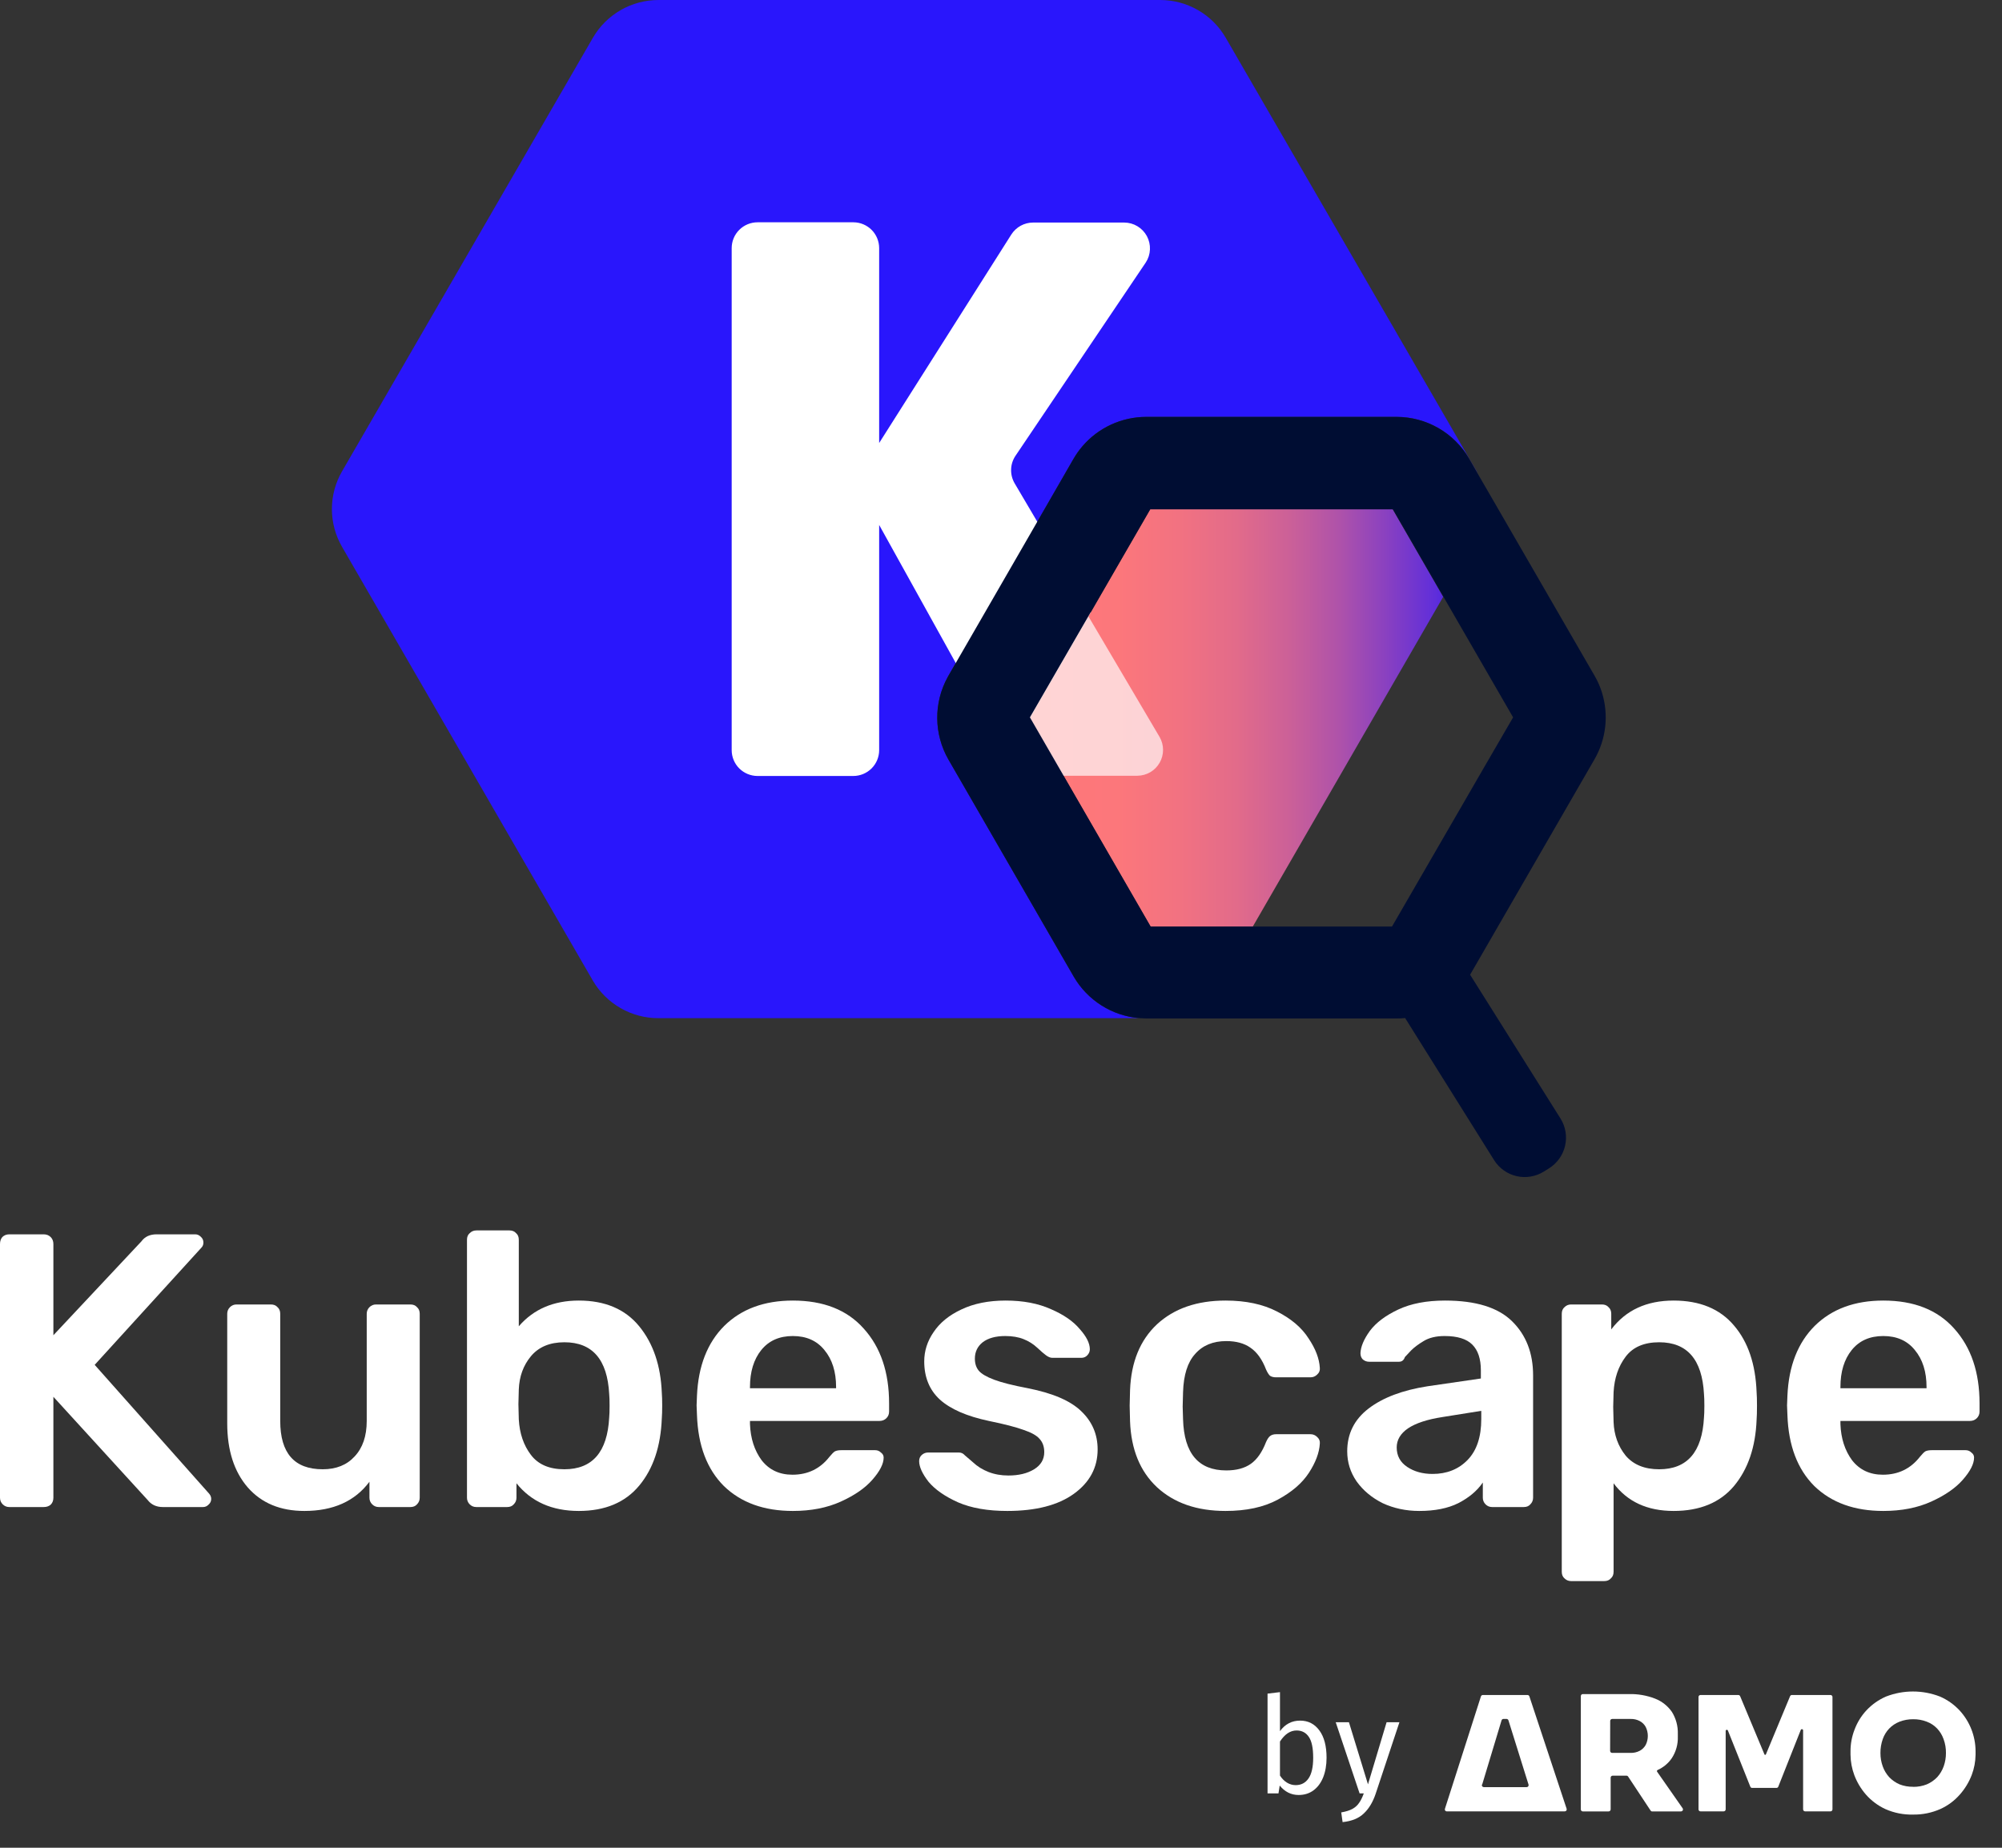 <svg width="78" height="72" viewBox="0 0 78 72" fill="none" xmlns="http://www.w3.org/2000/svg">
<rect x="0" y="0" width="78" height="72" fill="#333333" stroke="none"/>
<path d="M0.364 58.724C0.263 58.724 0.177 58.689 0.106 58.618C0.035 58.547 0 58.461 0 58.36V48.477C0 48.365 0.03 48.274 0.091 48.203C0.162 48.133 0.253 48.097 0.364 48.097H1.7C1.812 48.097 1.903 48.133 1.974 48.203C2.045 48.274 2.08 48.365 2.08 48.477V52.029L5.511 48.37C5.643 48.188 5.84 48.097 6.103 48.097H7.606C7.687 48.097 7.758 48.128 7.819 48.188C7.89 48.249 7.925 48.325 7.925 48.416C7.925 48.487 7.905 48.548 7.864 48.598L3.689 53.183L8.153 58.208C8.203 58.269 8.229 58.335 8.229 58.406C8.229 58.497 8.193 58.573 8.122 58.633C8.062 58.694 7.991 58.724 7.91 58.724H6.346C6.093 58.724 5.896 58.633 5.754 58.451L2.08 54.428V58.36C2.08 58.471 2.045 58.563 1.974 58.633C1.903 58.694 1.812 58.724 1.7 58.724H0.364Z" fill="white"/>
<path d="M11.859 58.876C10.928 58.876 10.194 58.573 9.658 57.965C9.121 57.348 8.853 56.513 8.853 55.46V51.194C8.853 51.093 8.888 51.007 8.959 50.936C9.03 50.865 9.116 50.83 9.217 50.83H10.553C10.665 50.83 10.751 50.865 10.812 50.936C10.882 50.997 10.918 51.083 10.918 51.194V55.369C10.918 56.624 11.469 57.252 12.573 57.252C13.099 57.252 13.514 57.085 13.818 56.751C14.131 56.417 14.288 55.956 14.288 55.369V51.194C14.288 51.093 14.324 51.007 14.394 50.936C14.465 50.865 14.551 50.83 14.652 50.83H15.989C16.1 50.83 16.186 50.865 16.247 50.936C16.317 50.997 16.353 51.083 16.353 51.194V58.36C16.353 58.461 16.317 58.547 16.247 58.618C16.186 58.689 16.1 58.724 15.989 58.724H14.759C14.658 58.724 14.572 58.689 14.501 58.618C14.43 58.547 14.394 58.461 14.394 58.36V57.738C13.828 58.497 12.982 58.876 11.859 58.876Z" fill="white"/>
<path d="M22.551 58.876C21.509 58.876 20.699 58.517 20.122 57.798V58.36C20.122 58.461 20.087 58.547 20.016 58.618C19.955 58.689 19.869 58.724 19.758 58.724H18.558C18.457 58.724 18.371 58.689 18.3 58.618C18.229 58.547 18.194 58.461 18.194 58.36V48.31C18.194 48.198 18.229 48.112 18.3 48.052C18.371 47.981 18.457 47.945 18.558 47.945H19.849C19.96 47.945 20.046 47.981 20.107 48.052C20.178 48.112 20.213 48.198 20.213 48.31V51.68C20.79 51.012 21.569 50.678 22.551 50.678C23.573 50.678 24.358 51.012 24.904 51.68C25.451 52.348 25.744 53.214 25.785 54.276C25.795 54.398 25.8 54.56 25.8 54.762C25.8 54.975 25.795 55.142 25.785 55.263C25.744 56.356 25.451 57.232 24.904 57.889C24.358 58.547 23.573 58.876 22.551 58.876ZM21.989 57.252C23.082 57.252 23.664 56.579 23.735 55.233C23.745 55.132 23.75 54.98 23.75 54.777C23.75 54.575 23.745 54.423 23.735 54.322C23.664 52.976 23.082 52.303 21.989 52.303C21.423 52.303 20.987 52.485 20.684 52.849C20.39 53.203 20.233 53.633 20.213 54.14L20.198 54.717L20.213 55.309C20.243 55.855 20.4 56.316 20.684 56.69C20.967 57.065 21.402 57.252 21.989 57.252Z" fill="white"/>
<path d="M30.89 58.876C29.767 58.876 28.871 58.553 28.203 57.905C27.545 57.247 27.196 56.326 27.155 55.142L27.14 54.762L27.155 54.383C27.206 53.229 27.56 52.323 28.218 51.665C28.886 51.007 29.777 50.678 30.89 50.678C32.084 50.678 33.006 51.042 33.653 51.771C34.311 52.5 34.64 53.472 34.64 54.686V55.005C34.64 55.106 34.605 55.192 34.534 55.263C34.463 55.334 34.372 55.369 34.261 55.369H29.22V55.491C29.241 56.047 29.392 56.518 29.676 56.903C29.969 57.277 30.369 57.464 30.875 57.464C31.472 57.464 31.953 57.232 32.317 56.766C32.408 56.655 32.479 56.584 32.53 56.553C32.591 56.523 32.677 56.508 32.788 56.508H34.094C34.185 56.508 34.261 56.538 34.321 56.599C34.392 56.65 34.428 56.715 34.428 56.796C34.428 57.039 34.281 57.328 33.987 57.662C33.704 57.986 33.294 58.269 32.758 58.512C32.221 58.755 31.599 58.876 30.89 58.876ZM32.575 54.094V54.048C32.575 53.451 32.424 52.971 32.12 52.606C31.826 52.242 31.416 52.06 30.89 52.06C30.364 52.06 29.954 52.242 29.66 52.606C29.367 52.971 29.22 53.451 29.22 54.048V54.094H32.575Z" fill="white"/>
<path d="M39.242 58.876C38.483 58.876 37.846 58.765 37.33 58.542C36.813 58.31 36.429 58.041 36.176 57.738C35.933 57.424 35.811 57.156 35.811 56.933C35.811 56.832 35.847 56.751 35.918 56.69C35.989 56.629 36.069 56.599 36.161 56.599H37.36C37.451 56.599 37.527 56.635 37.588 56.705C37.628 56.736 37.734 56.827 37.907 56.979C38.079 57.141 38.281 57.267 38.514 57.358C38.747 57.449 39.005 57.495 39.288 57.495C39.693 57.495 40.027 57.414 40.29 57.252C40.553 57.09 40.685 56.867 40.685 56.584C40.685 56.371 40.624 56.199 40.503 56.068C40.391 55.936 40.184 55.82 39.88 55.718C39.577 55.607 39.126 55.491 38.529 55.369C37.669 55.187 37.031 54.909 36.616 54.534C36.211 54.16 36.009 53.664 36.009 53.047C36.009 52.642 36.13 52.262 36.373 51.908C36.616 51.544 36.975 51.25 37.451 51.027C37.937 50.794 38.514 50.678 39.182 50.678C39.86 50.678 40.447 50.789 40.943 51.012C41.439 51.225 41.813 51.483 42.066 51.786C42.33 52.08 42.461 52.343 42.461 52.576C42.461 52.667 42.426 52.748 42.355 52.819C42.294 52.88 42.218 52.91 42.127 52.91H41.004C40.923 52.91 40.837 52.874 40.745 52.804C40.675 52.753 40.563 52.657 40.411 52.515C40.26 52.373 40.083 52.262 39.88 52.181C39.678 52.1 39.44 52.06 39.167 52.06C38.792 52.06 38.499 52.141 38.286 52.303C38.084 52.465 37.982 52.677 37.982 52.94C37.982 53.133 38.033 53.289 38.134 53.411C38.236 53.532 38.433 53.649 38.726 53.76C39.02 53.871 39.46 53.983 40.047 54.094C41.019 54.286 41.712 54.585 42.127 54.99C42.552 55.395 42.765 55.891 42.765 56.478C42.765 57.186 42.456 57.763 41.839 58.208C41.221 58.654 40.356 58.876 39.242 58.876Z" fill="white"/>
<path d="M47.748 58.876C46.635 58.876 45.744 58.568 45.076 57.95C44.418 57.333 44.069 56.478 44.028 55.385L44.013 54.777L44.028 54.17C44.069 53.077 44.418 52.222 45.076 51.604C45.744 50.987 46.635 50.678 47.748 50.678C48.537 50.678 49.205 50.82 49.752 51.103C50.309 51.387 50.718 51.736 50.982 52.151C51.255 52.556 51.402 52.94 51.422 53.305C51.432 53.406 51.397 53.492 51.316 53.563C51.245 53.633 51.159 53.669 51.057 53.669H49.721C49.62 53.669 49.539 53.649 49.479 53.608C49.428 53.558 49.377 53.477 49.327 53.365C49.175 52.971 48.972 52.687 48.719 52.515C48.477 52.343 48.163 52.257 47.778 52.257C47.262 52.257 46.857 52.424 46.564 52.758C46.27 53.082 46.113 53.578 46.093 54.246L46.078 54.808L46.093 55.309C46.133 56.635 46.695 57.297 47.778 57.297C48.173 57.297 48.492 57.211 48.735 57.039C48.978 56.867 49.175 56.584 49.327 56.189C49.377 56.078 49.428 56.002 49.479 55.961C49.539 55.911 49.62 55.886 49.721 55.886H51.057C51.159 55.886 51.245 55.921 51.316 55.992C51.397 56.063 51.432 56.149 51.422 56.25C51.402 56.604 51.26 56.984 50.997 57.389C50.734 57.793 50.329 58.142 49.782 58.436C49.236 58.73 48.557 58.876 47.748 58.876Z" fill="white"/>
<path d="M55.298 58.876C54.781 58.876 54.306 58.775 53.87 58.573C53.445 58.36 53.106 58.077 52.853 57.722C52.61 57.368 52.489 56.979 52.489 56.553C52.489 55.865 52.767 55.309 53.324 54.883C53.881 54.458 54.645 54.17 55.616 54.018L57.696 53.715V53.396C57.696 52.95 57.585 52.616 57.362 52.394C57.14 52.171 56.78 52.06 56.284 52.06C55.95 52.06 55.677 52.126 55.465 52.257C55.262 52.379 55.1 52.5 54.979 52.621C54.857 52.753 54.776 52.839 54.736 52.88C54.695 53.001 54.62 53.062 54.508 53.062H53.339C53.248 53.062 53.167 53.031 53.096 52.971C53.035 52.91 53.005 52.829 53.005 52.728C53.015 52.475 53.137 52.186 53.37 51.862C53.612 51.538 53.982 51.26 54.478 51.027C54.974 50.794 55.581 50.678 56.3 50.678C57.494 50.678 58.364 50.946 58.911 51.483C59.458 52.019 59.731 52.723 59.731 53.593V58.36C59.731 58.461 59.695 58.547 59.624 58.618C59.564 58.689 59.478 58.724 59.366 58.724H58.137C58.035 58.724 57.949 58.689 57.879 58.618C57.808 58.547 57.772 58.461 57.772 58.36V57.768C57.55 58.092 57.231 58.36 56.816 58.573C56.411 58.775 55.905 58.876 55.298 58.876ZM55.814 57.434C56.37 57.434 56.826 57.252 57.18 56.888C57.534 56.523 57.712 55.992 57.712 55.293V54.975L56.193 55.218C55.606 55.309 55.161 55.455 54.857 55.658C54.564 55.86 54.417 56.108 54.417 56.402C54.417 56.726 54.554 56.979 54.827 57.161C55.1 57.343 55.429 57.434 55.814 57.434Z" fill="white"/>
<path d="M61.212 61.609C61.111 61.609 61.025 61.574 60.954 61.503C60.883 61.442 60.848 61.356 60.848 61.245V51.194C60.848 51.083 60.883 50.997 60.954 50.936C61.025 50.865 61.111 50.83 61.212 50.83H62.411C62.523 50.83 62.609 50.865 62.67 50.936C62.74 50.997 62.776 51.083 62.776 51.194V51.802C63.343 51.053 64.152 50.678 65.205 50.678C66.227 50.678 67.012 51.002 67.558 51.65C68.105 52.287 68.398 53.153 68.439 54.246C68.449 54.367 68.454 54.544 68.454 54.777C68.454 55.02 68.449 55.202 68.439 55.324C68.398 56.386 68.105 57.247 67.558 57.905C67.012 58.553 66.227 58.876 65.205 58.876C64.183 58.876 63.403 58.517 62.867 57.798V61.245C62.867 61.356 62.832 61.442 62.761 61.503C62.7 61.574 62.614 61.609 62.503 61.609H61.212ZM64.643 57.252C65.736 57.252 66.318 56.579 66.389 55.233C66.399 55.132 66.404 54.98 66.404 54.777C66.404 54.575 66.399 54.423 66.389 54.322C66.318 52.976 65.736 52.303 64.643 52.303C64.056 52.303 63.621 52.49 63.338 52.864C63.054 53.239 62.897 53.699 62.867 54.246L62.852 54.823L62.867 55.415C62.887 55.921 63.044 56.356 63.338 56.721C63.641 57.075 64.076 57.252 64.643 57.252Z" fill="white"/>
<path d="M73.375 58.876C72.251 58.876 71.356 58.553 70.687 57.905C70.03 57.247 69.68 56.326 69.64 55.142L69.625 54.762L69.64 54.383C69.691 53.229 70.045 52.323 70.703 51.665C71.371 51.007 72.261 50.678 73.375 50.678C74.569 50.678 75.49 51.042 76.138 51.771C76.796 52.5 77.125 53.472 77.125 54.686V55.005C77.125 55.106 77.089 55.192 77.018 55.263C76.947 55.334 76.856 55.369 76.745 55.369H71.705V55.491C71.725 56.047 71.877 56.518 72.16 56.903C72.454 57.277 72.853 57.464 73.359 57.464C73.957 57.464 74.437 57.232 74.802 56.766C74.893 56.655 74.964 56.584 75.014 56.553C75.075 56.523 75.161 56.508 75.272 56.508H76.578C76.669 56.508 76.745 56.538 76.806 56.599C76.877 56.65 76.912 56.715 76.912 56.796C76.912 57.039 76.765 57.328 76.472 57.662C76.188 57.986 75.778 58.269 75.242 58.512C74.706 58.755 74.083 58.876 73.375 58.876ZM75.06 54.094V54.048C75.06 53.451 74.908 52.971 74.604 52.606C74.311 52.242 73.901 52.06 73.375 52.06C72.848 52.06 72.438 52.242 72.145 52.606C71.851 52.971 71.705 53.451 71.705 54.048V54.094H75.06Z" fill="white"/>
<path d="M57.573 18.444L57.246 17.875C56.958 17.38 56.546 16.969 56.05 16.683C55.554 16.397 54.992 16.246 54.42 16.245H44.651C44.18 16.246 43.715 16.349 43.287 16.546C42.859 16.744 42.479 17.031 42.172 17.389C42.043 17.54 41.928 17.703 41.827 17.875L39.888 21.243L36.95 26.333C36.94 26.35 36.931 26.366 36.923 26.384C36.651 26.876 36.511 27.431 36.516 27.993C36.521 28.556 36.67 29.108 36.95 29.596L41.832 38.054C42.096 38.51 42.467 38.895 42.911 39.177C43.356 39.459 43.862 39.629 44.386 39.674H25.658C25.141 39.676 24.632 39.542 24.183 39.285C23.734 39.029 23.36 38.659 23.099 38.213L13.328 21.311C13.068 20.863 12.931 20.355 12.931 19.837C12.931 19.319 13.068 18.811 13.328 18.363L23.099 1.474C23.358 1.025 23.732 0.653 24.181 0.394C24.63 0.135 25.14 -0 25.658 1.11618e-06H45.2C45.718 -0 46.227 0.136 46.676 0.394C47.125 0.653 47.498 1.025 47.757 1.474L56.886 17.247L57.533 18.363C57.549 18.389 57.562 18.416 57.573 18.444Z" fill="#2916FC"/>
<path d="M34.253 9.669V29.229C34.253 29.496 34.147 29.753 33.958 29.942C33.769 30.13 33.513 30.237 33.245 30.237H29.515C29.248 30.237 28.991 30.13 28.802 29.942C28.613 29.753 28.507 29.496 28.507 29.229V9.669C28.507 9.402 28.613 9.146 28.802 8.957C28.991 8.768 29.248 8.662 29.515 8.662H33.253C33.519 8.663 33.773 8.771 33.961 8.959C34.148 9.148 34.253 9.403 34.253 9.669ZM44.641 10.228L39.563 17.763C39.458 17.92 39.399 18.103 39.394 18.292C39.388 18.481 39.435 18.667 39.53 18.831L45.362 28.72C45.45 28.873 45.496 29.046 45.497 29.222C45.497 29.398 45.451 29.571 45.364 29.724C45.277 29.877 45.151 30.004 44.999 30.093C44.847 30.182 44.674 30.23 44.498 30.232H40.263C40.085 30.23 39.91 30.182 39.757 30.091C39.603 30.001 39.476 29.871 39.389 29.715L33.596 19.271C33.509 19.114 33.467 18.937 33.472 18.757C33.477 18.578 33.531 18.403 33.626 18.251L39.404 9.135C39.495 8.994 39.62 8.877 39.767 8.796C39.915 8.715 40.08 8.672 40.248 8.672H43.803C43.983 8.673 44.161 8.722 44.316 8.816C44.471 8.909 44.598 9.042 44.684 9.201C44.769 9.36 44.811 9.54 44.803 9.721C44.796 9.901 44.74 10.077 44.641 10.228Z" fill="white"/>
<path d="M56.228 23.257L48.805 36.114H44.832L41.203 29.827L40.127 27.965L41.968 24.779L43.475 22.164L44.832 19.816H54.243L56.228 23.257Z" fill="url(#paint0_linear_7656_2160)"/>
<path opacity="0.68" d="M44.316 30.228H40.749L40.517 29.825L39.442 27.963L41.283 24.777L42.059 23.429L45.18 28.719C45.268 28.872 45.314 29.044 45.314 29.22C45.314 29.396 45.268 29.569 45.181 29.721C45.093 29.874 44.967 30.001 44.816 30.09C44.664 30.178 44.492 30.226 44.316 30.228Z" fill="white"/>
<path d="M62.41 26.973C62.34 26.75 62.246 26.535 62.128 26.333L58.025 19.235L57.566 18.444L57.239 17.874C56.951 17.379 56.539 16.968 56.043 16.682C55.547 16.396 54.985 16.245 54.413 16.244H44.651C44.18 16.246 43.715 16.348 43.287 16.546C42.859 16.743 42.479 17.03 42.173 17.388C42.043 17.54 41.928 17.702 41.828 17.874L39.888 21.242L36.951 26.333C36.941 26.349 36.931 26.366 36.923 26.383C36.651 26.876 36.511 27.43 36.516 27.993C36.521 28.555 36.671 29.107 36.951 29.595L41.833 38.054C42.097 38.509 42.467 38.894 42.912 39.176C43.356 39.458 43.862 39.629 44.387 39.673C44.475 39.673 44.566 39.686 44.656 39.686H54.425C54.532 39.687 54.639 39.681 54.745 39.669L58.214 45.21C58.412 45.524 58.727 45.746 59.088 45.83C59.45 45.913 59.83 45.849 60.146 45.654L60.355 45.523C60.669 45.325 60.893 45.011 60.977 44.649C61.061 44.287 60.998 43.907 60.803 43.591L57.277 37.981L62.12 29.593C62.348 29.2 62.491 28.764 62.541 28.313C62.59 27.862 62.546 27.406 62.41 26.973ZM57.876 29.807L54.234 36.104H44.83L44.808 36.064L41.203 29.817L40.127 27.953L41.969 24.766L43.48 22.154L44.813 19.847H54.269L56.234 23.247L58.952 27.953L57.876 29.807Z" fill="#000D33"/>
<path d="M64.355 70.584H65.493C65.507 70.583 65.522 70.579 65.534 70.572C65.546 70.564 65.556 70.554 65.562 70.541C65.569 70.528 65.572 70.514 65.57 70.5C65.57 70.485 65.564 70.472 65.556 70.46L64.564 69.039C64.56 69.034 64.557 69.028 64.556 69.021C64.555 69.014 64.555 69.008 64.556 69.001C64.558 68.995 64.561 68.989 64.566 68.984C64.57 68.978 64.575 68.974 64.581 68.971C64.805 68.871 64.997 68.712 65.135 68.51C65.299 68.259 65.381 67.964 65.37 67.664V67.563C65.379 67.262 65.299 66.965 65.141 66.709C64.978 66.473 64.748 66.291 64.481 66.188C64.159 66.064 63.817 66.004 63.473 66.012H61.667C61.657 66.012 61.647 66.014 61.637 66.018C61.628 66.022 61.62 66.027 61.613 66.035C61.605 66.042 61.6 66.05 61.596 66.06C61.593 66.069 61.591 66.079 61.591 66.09V70.505C61.591 70.516 61.593 70.526 61.596 70.535C61.6 70.545 61.605 70.553 61.613 70.561C61.62 70.568 61.628 70.574 61.637 70.578C61.647 70.582 61.657 70.584 61.667 70.584H62.675C62.695 70.584 62.715 70.575 62.73 70.561C62.744 70.546 62.753 70.526 62.753 70.505V69.269C62.753 69.248 62.761 69.228 62.776 69.213C62.79 69.199 62.81 69.191 62.831 69.191H63.37C63.382 69.191 63.395 69.194 63.406 69.201C63.416 69.207 63.426 69.215 63.433 69.226L64.307 70.548C64.317 70.566 64.335 70.579 64.355 70.584ZM62.735 67.057C62.735 67.047 62.737 67.037 62.741 67.027C62.745 67.018 62.751 67.01 62.758 67.003C62.765 66.996 62.774 66.99 62.783 66.986C62.793 66.983 62.803 66.981 62.813 66.981H63.531C63.654 66.977 63.775 67.005 63.884 67.062C63.983 67.113 64.064 67.193 64.118 67.291C64.173 67.4 64.201 67.521 64.201 67.643C64.201 67.765 64.173 67.885 64.118 67.994C64.063 68.091 63.982 68.171 63.884 68.223C63.775 68.279 63.653 68.307 63.531 68.304H62.81C62.79 68.304 62.77 68.296 62.755 68.281C62.741 68.266 62.732 68.246 62.732 68.226L62.735 67.057Z" fill="white"/>
<path d="M69.813 66.048C69.798 66.048 69.783 66.052 69.77 66.061C69.758 66.07 69.748 66.082 69.743 66.096L68.801 68.363C68.798 68.369 68.794 68.373 68.789 68.376C68.784 68.38 68.779 68.381 68.773 68.381C68.767 68.381 68.761 68.38 68.756 68.376C68.751 68.373 68.748 68.369 68.745 68.363L67.798 66.096C67.792 66.082 67.782 66.069 67.769 66.061C67.756 66.052 67.741 66.048 67.725 66.048H66.254C66.244 66.048 66.234 66.05 66.224 66.053C66.215 66.057 66.206 66.062 66.199 66.07C66.192 66.077 66.186 66.085 66.182 66.094C66.178 66.104 66.176 66.114 66.176 66.124V70.504C66.176 70.525 66.184 70.545 66.199 70.56C66.213 70.574 66.233 70.582 66.254 70.582H67.156C67.176 70.582 67.196 70.574 67.211 70.56C67.225 70.545 67.234 70.525 67.234 70.504V67.449C67.234 67.438 67.237 67.428 67.244 67.419C67.251 67.411 67.261 67.406 67.271 67.404C67.282 67.402 67.293 67.404 67.302 67.41C67.311 67.415 67.318 67.424 67.322 67.434L68.194 69.62C68.199 69.635 68.209 69.647 68.222 69.656C68.236 69.664 68.251 69.669 68.266 69.668H69.211C69.227 69.669 69.242 69.664 69.255 69.656C69.268 69.647 69.278 69.635 69.284 69.62L70.161 67.406C70.165 67.397 70.173 67.389 70.183 67.384C70.192 67.38 70.203 67.378 70.213 67.38C70.223 67.382 70.233 67.388 70.24 67.395C70.247 67.403 70.251 67.413 70.251 67.424V70.504C70.251 70.525 70.26 70.545 70.274 70.56C70.289 70.574 70.309 70.582 70.33 70.582H71.317C71.338 70.582 71.358 70.574 71.372 70.56C71.387 70.545 71.395 70.525 71.395 70.504V66.124C71.395 66.114 71.393 66.104 71.389 66.094C71.385 66.085 71.379 66.077 71.372 66.07C71.365 66.062 71.356 66.057 71.347 66.053C71.337 66.05 71.327 66.048 71.317 66.048H69.813Z" fill="white"/>
<path d="M74.537 70.707C74.165 70.717 73.796 70.644 73.456 70.493C73.168 70.36 72.91 70.168 72.7 69.929C72.505 69.706 72.352 69.45 72.247 69.173C72.152 68.919 72.101 68.649 72.098 68.377V68.241C72.097 67.954 72.15 67.668 72.254 67.4C72.358 67.12 72.516 66.862 72.72 66.644C72.933 66.417 73.19 66.235 73.476 66.11C74.155 65.845 74.908 65.845 75.587 66.11C75.873 66.235 76.13 66.417 76.343 66.644C76.744 67.078 76.968 67.646 76.97 68.236V68.372C76.967 68.645 76.916 68.914 76.819 69.168C76.712 69.445 76.557 69.701 76.36 69.924C76.151 70.164 75.894 70.356 75.605 70.488C75.269 70.638 74.904 70.713 74.537 70.707ZM74.537 69.627C74.72 69.63 74.902 69.596 75.073 69.529C75.225 69.463 75.362 69.368 75.476 69.249C75.587 69.127 75.672 68.984 75.728 68.828C75.787 68.662 75.817 68.486 75.816 68.309C75.819 68.126 75.788 67.943 75.725 67.77C75.671 67.616 75.586 67.474 75.474 67.355C75.361 67.237 75.223 67.145 75.071 67.088C74.902 67.022 74.722 66.99 74.542 66.992C74.359 66.99 74.178 67.022 74.007 67.088C73.856 67.147 73.718 67.238 73.605 67.355C73.492 67.474 73.406 67.616 73.353 67.77C73.292 67.944 73.262 68.126 73.264 68.309C73.263 68.486 73.293 68.662 73.353 68.828C73.408 68.984 73.494 69.127 73.605 69.249C73.719 69.368 73.856 69.463 74.007 69.529C74.176 69.595 74.356 69.627 74.537 69.624V69.627Z" fill="white"/>
<path d="M59.511 66.048H57.773C57.756 66.048 57.74 66.053 57.727 66.063C57.714 66.072 57.704 66.086 57.699 66.101L56.296 70.482C56.292 70.493 56.291 70.506 56.293 70.518C56.294 70.53 56.299 70.541 56.306 70.551C56.314 70.561 56.323 70.569 56.334 70.575C56.345 70.58 56.357 70.583 56.369 70.582H60.964C60.976 70.582 60.989 70.579 60.999 70.574C61.01 70.568 61.02 70.56 61.027 70.549C61.034 70.539 61.039 70.528 61.04 70.516C61.042 70.503 61.041 70.491 61.037 70.479L59.586 66.101C59.581 66.085 59.571 66.072 59.557 66.062C59.543 66.053 59.527 66.048 59.511 66.048ZM57.747 69.537L58.503 67.033C58.508 67.018 58.518 67.004 58.531 66.995C58.544 66.985 58.56 66.98 58.576 66.98H58.694C58.711 66.98 58.727 66.985 58.741 66.995C58.754 67.004 58.765 67.017 58.77 67.033L59.553 69.537C59.557 69.549 59.558 69.561 59.556 69.573C59.553 69.585 59.548 69.597 59.541 69.607C59.534 69.617 59.524 69.624 59.513 69.63C59.502 69.635 59.49 69.638 59.478 69.638H57.813C57.8 69.638 57.788 69.635 57.777 69.63C57.766 69.624 57.757 69.617 57.749 69.607C57.742 69.597 57.737 69.585 57.735 69.573C57.733 69.561 57.734 69.549 57.737 69.537H57.747Z" fill="white"/>
<path d="M50.653 67.046C50.968 67.046 51.219 67.174 51.405 67.43C51.591 67.683 51.684 68.037 51.684 68.493C51.684 68.78 51.64 69.034 51.552 69.255C51.465 69.472 51.338 69.643 51.173 69.765C51.009 69.885 50.816 69.944 50.595 69.944C50.304 69.944 50.059 69.821 49.859 69.576L49.811 69.881H49.385V65.994L49.869 65.936V67.456C50.069 67.183 50.33 67.046 50.653 67.046ZM50.479 69.56C50.693 69.56 50.86 69.474 50.979 69.302C51.102 69.127 51.163 68.857 51.163 68.493C51.163 68.117 51.107 67.847 50.995 67.683C50.883 67.514 50.723 67.43 50.516 67.43C50.271 67.43 50.055 67.574 49.869 67.861V69.187C49.943 69.302 50.032 69.394 50.137 69.46C50.246 69.527 50.36 69.56 50.479 69.56Z" fill="white"/>
<path d="M53.597 69.897C53.489 70.219 53.336 70.474 53.14 70.659C52.947 70.849 52.67 70.963 52.309 71.001L52.256 70.623C52.438 70.591 52.584 70.546 52.693 70.486C52.801 70.426 52.887 70.349 52.95 70.254C53.017 70.163 53.078 70.039 53.135 69.881H52.971L52.041 67.109H52.556L53.298 69.529L54.023 67.109H54.523L53.597 69.897Z" fill="white"/>
<defs>
<linearGradient id="paint0_linear_7656_2160" x1="40.127" y1="27.965" x2="56.228" y2="27.965" gradientUnits="userSpaceOnUse">
<stop stop-color="#FF7879"/>
<stop offset="0.21" stop-color="#FC777B"/>
<stop offset="0.36" stop-color="#F27281"/>
<stop offset="0.5" stop-color="#E26B8A"/>
<stop offset="0.63" stop-color="#CB6098"/>
<stop offset="0.75" stop-color="#AE52AA"/>
<stop offset="0.86" stop-color="#8A41C0"/>
<stop offset="0.98" stop-color="#602EDA"/>
<stop offset="1" stop-color="#5529E0"/>
</linearGradient>
</defs>
</svg>
